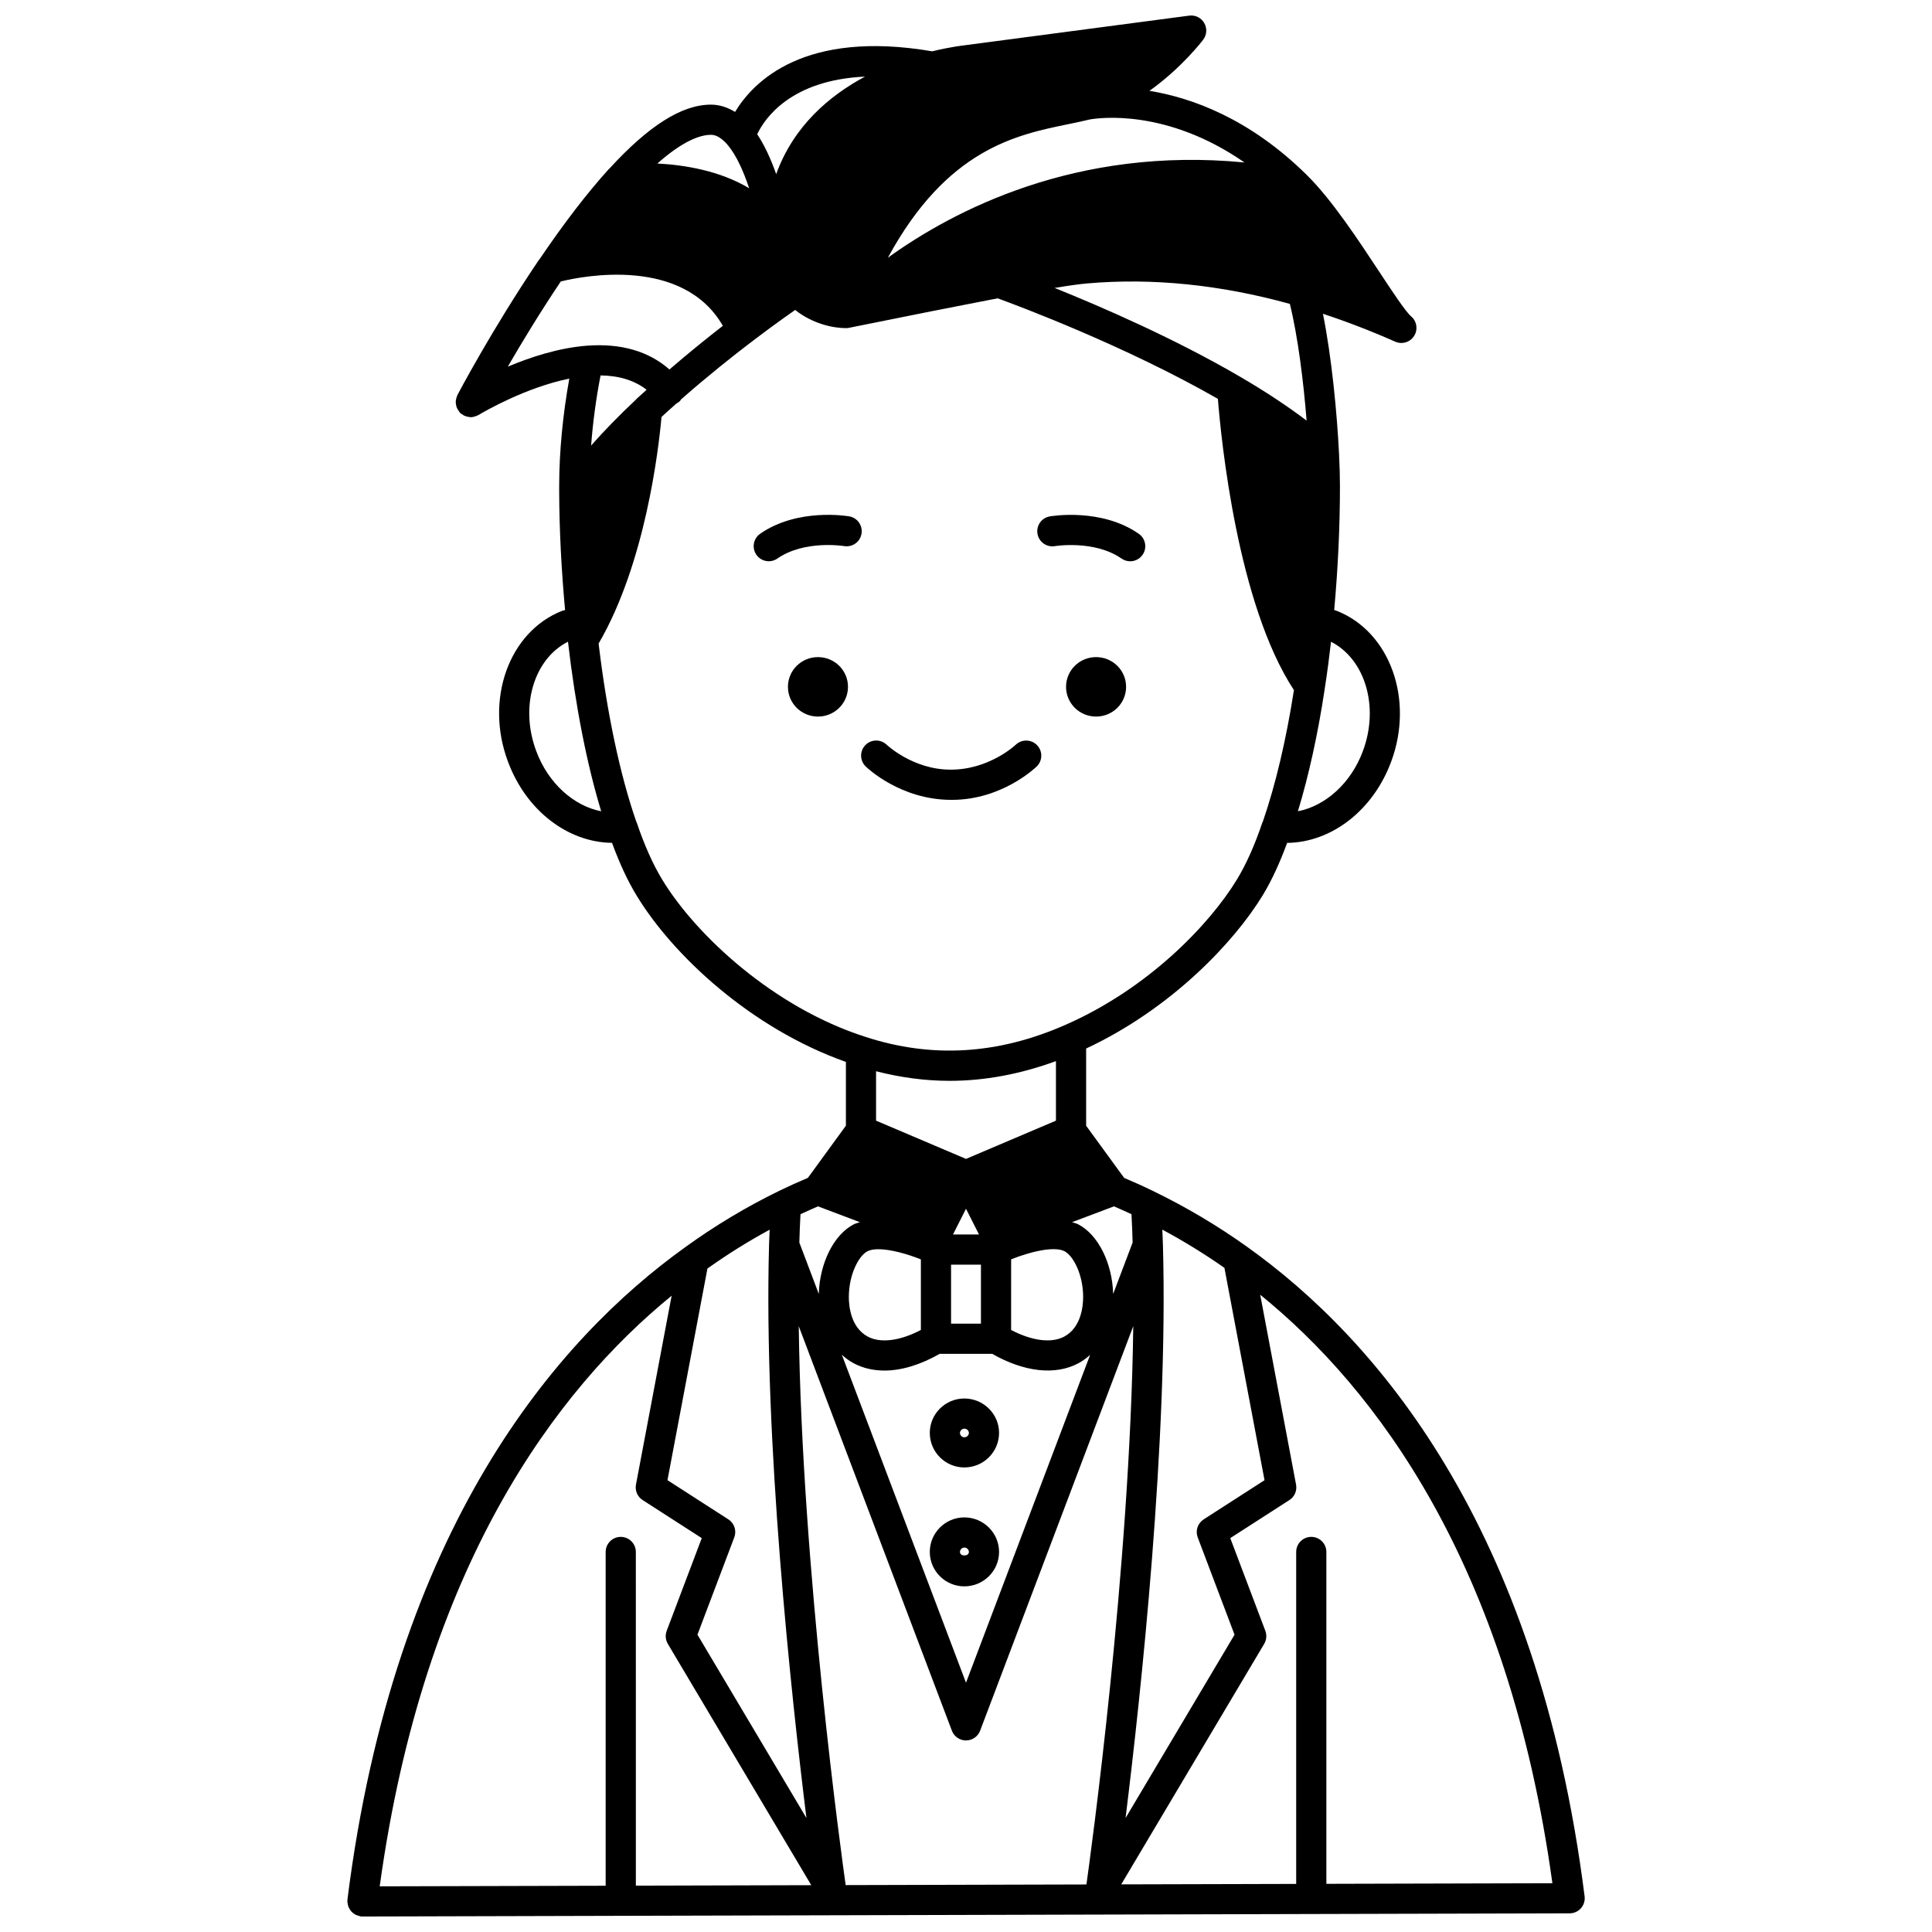 <?xml version="1.0" encoding="UTF-8"?>
<!-- Uploaded to: ICON Repo, www.svgrepo.com, Generator: ICON Repo Mixer Tools -->
<svg width="800px" height="800px" version="1.1" viewBox="144 144 512 512" xmlns="http://www.w3.org/2000/svg">
 <defs>
  <clipPath id="a">
   <path d="m236 148.09h328v503.81h-328z"/>
  </clipPath>
 </defs>
 <path d="m434.47 318.14c-4.398 0-7.957 3.519-7.957 7.879s3.559 7.879 7.957 7.879c4.398 0 7.957-3.519 7.957-7.879s-3.559-7.879-7.957-7.879z"/>
 <path d="m360.77 318.14c-4.398 0-7.957 3.519-7.957 7.879s3.559 7.879 7.957 7.879 7.957-3.519 7.957-7.879c0.004-4.359-3.555-7.879-7.957-7.879z"/>
 <path d="m423.55 288.73c0.109-0.016 10.496-1.695 17.676 3.301 0.695 0.484 1.492 0.715 2.281 0.715 1.266 0 2.512-0.598 3.289-1.715 1.258-1.816 0.812-4.309-1-5.566-9.914-6.898-23.055-4.711-23.602-4.613-2.176 0.379-3.625 2.441-3.25 4.613 0.359 2.172 2.445 3.633 4.606 3.266z"/>
 <path d="m369.05 280.84c-0.551-0.094-13.691-2.277-23.602 4.613-1.812 1.258-2.258 3.75-1 5.566 0.777 1.117 2.023 1.715 3.289 1.715 0.789 0 1.582-0.23 2.281-0.715 7.16-4.977 17.512-3.328 17.676-3.301 2.184 0.367 4.238-1.086 4.613-3.254 0.375-2.176-1.078-4.25-3.258-4.625z"/>
 <path d="m396.08 355.97h0.207c13.223 0 22.086-8.492 22.461-8.855 1.574-1.535 1.609-4.055 0.078-5.641-1.535-1.582-4.059-1.621-5.652-0.105-0.066 0.066-7 6.594-17.152 6.594-0.055-0.004-0.109 0-0.148 0-9.895 0-16.824-6.531-16.891-6.594-1.582-1.527-4.109-1.492-5.644 0.082-1.543 1.582-1.512 4.113 0.07 5.66 0.371 0.363 9.234 8.859 22.672 8.859z"/>
 <g clip-path="url(#a)">
  <path d="m474.43 474.37c-0.023-0.016-0.043-0.031-0.066-0.047-7.781-5.555-16.148-10.508-24.863-14.73-2.586-1.258-5.133-2.398-7.594-3.438l-10.07-13.824v-20.461c22.695-10.609 39.328-28.328 46.805-40.625 2.344-3.856 4.504-8.539 6.461-13.871 11.746-0.133 22.789-8.59 27.586-21.566 6.106-16.461-0.332-34.359-14.41-39.918-0.227-0.09-0.473-0.152-0.703-0.23 0.996-10.973 1.523-22.012 1.523-32.859 0-2.414-0.082-5.363-0.246-8.633-0.52-10.543-1.922-25.387-4.258-37.008 6.273 2.062 12.695 4.535 19.164 7.391 0.523 0.23 1.074 0.34 1.617 0.34 1.344 0 2.644-0.68 3.394-1.883 1.055-1.688 0.703-3.894-0.82-5.176-1.445-1.215-5.172-6.867-8.457-11.852-5.578-8.461-12.516-18.996-19.051-25.477-0.004-0.004-0.289-0.293-0.297-0.297-15.082-14.812-30.301-20.297-41.527-22.133 8.477-6.035 13.906-13.105 14.242-13.555 0.977-1.289 1.082-3.031 0.27-4.422-0.809-1.391-2.356-2.164-3.981-1.953l-59.547 7.863c-0.148 0.016-3.566 0.379-8.566 1.594-33.824-5.781-47.344 7.949-52.238 16.059-2.008-1.234-4.144-1.926-6.418-1.926-7.648 0-16.441 5.547-26.867 16.934-0.035 0.035-0.082 0.059-0.117 0.102-0.016 0.016-0.035 0.02-0.047 0.035-5.672 6.246-11.805 14.227-18.23 23.699-0.023 0.031-0.043 0.062-0.066 0.098-0.027 0.039-0.055 0.074-0.082 0.121-0.035 0.047-0.094 0.07-0.129 0.125-12.43 18.355-21.547 35.699-21.633 35.867-0.023 0.047-0.02 0.102-0.043 0.148-0.176 0.359-0.266 0.73-0.324 1.121-0.016 0.117-0.059 0.223-0.062 0.34-0.027 0.406 0.035 0.809 0.137 1.207 0.023 0.098 0.027 0.195 0.059 0.293 0.121 0.355 0.316 0.676 0.539 0.996 0.082 0.121 0.145 0.246 0.238 0.359 0.062 0.07 0.09 0.164 0.156 0.23 0.219 0.219 0.492 0.336 0.742 0.492 0.098 0.059 0.156 0.156 0.258 0.207 0.039 0.02 0.09 0.027 0.129 0.047 0.16 0.074 0.316 0.129 0.48 0.18 0.344 0.113 0.688 0.184 1.039 0.199 0.055 0.004 0.113 0.031 0.168 0.031 0.5 0 0.988-0.129 1.461-0.312 0.227-0.09 0.453-0.172 0.66-0.297 0.012-0.008 0.031-0.012 0.043-0.02 1.605-0.957 12.473-7.262 23.98-9.594-1.707 9.516-2.68 19.41-2.68 28.445v1.438 0.008 0.008c0.035 10.383 0.605 20.938 1.562 31.426-0.273 0.094-0.559 0.133-0.832 0.23-14.043 5.555-20.465 23.457-14.32 39.898 4.801 12.977 15.84 21.438 27.59 21.566 1.953 5.32 4.106 10 6.453 13.863 9.562 15.812 30.277 35.258 55.531 44.199v16.895l-10.07 13.824c-2.465 1.039-5.004 2.18-7.598 3.438-8.715 4.242-17.121 9.289-24.973 14.984-33.945 24.359-77.023 74.121-89.457 172.83-0.012 0.09 0.023 0.168 0.02 0.262-0.012 0.094-0.055 0.168-0.055 0.258 0 0.188 0.082 0.348 0.109 0.527 0.035 0.27 0.066 0.527 0.16 0.781 0.09 0.242 0.211 0.457 0.34 0.676 0.133 0.219 0.25 0.434 0.426 0.625 0.172 0.191 0.367 0.344 0.57 0.5s0.395 0.305 0.629 0.418c0.238 0.121 0.492 0.184 0.75 0.25 0.176 0.047 0.328 0.148 0.516 0.172 0.168 0.02 0.336 0.031 0.5 0.031h0.012l319.93-0.84c1.145-0.004 2.234-0.5 2.992-1.359 0.754-0.859 1.109-2.004 0.965-3.144-12.445-98.492-55.543-148-89.508-172.18zm-13.023 77.055 9.758 25.789-28.879 48.582c4.043-32.672 11.359-100.31 9.902-151.93-0.027-1.367-0.117-2.656-0.164-4.004 5.707 3.059 11.211 6.461 16.461 10.133l10.629 56.273-16.129 10.383c-1.582 1.02-2.246 3.008-1.578 4.777zm-124.39-4.781-16.129-10.383 10.59-56.086c5.281-3.754 10.797-7.211 16.492-10.293-0.047 1.328-0.133 2.602-0.16 3.945-1.457 51.648 5.859 119.29 9.902 151.96l-28.879-48.582 9.758-25.789c0.672-1.766 0.012-3.754-1.574-4.777zm58.625-116.21c9.297 0 18.758-1.773 28.195-5.227v15.777l-23.836 10.137-23.836-10.137v-13.094c6.496 1.664 13.023 2.543 19.477 2.543zm48.516 42.852-5.156 13.613c-0.238-8.191-3.984-15.715-9.277-18.445-0.508-0.262-1.074-0.387-1.621-0.566l11.105-4.191c1.516 0.648 3.062 1.34 4.644 2.078 0.129 2.461 0.246 4.941 0.305 7.512zm-13.113 14.27c0.02 2.383-0.43 8.195-5.016 10.656-3.398 1.812-8.551 1.137-14.074-1.758l0.004-18.711c4.754-1.926 11.309-3.594 14.125-2.168 2.348 1.211 4.914 6.133 4.961 11.98zm-35.004 7.223v-15.637h7.918v15.637zm7.398-23.637h-6.879l3.441-6.809zm-29.543 4.445c0.734-0.371 1.727-0.531 2.879-0.531 3.246 0 7.746 1.277 11.266 2.695v18.703c-5.531 2.902-10.688 3.57-14.07 1.758-4.586-2.461-5.039-8.27-5.019-10.656 0.051-5.848 2.621-10.77 4.945-11.969zm-3.699 29.672c2.434 1.309 5.215 1.953 8.207 1.953 4.527 0 9.551-1.539 14.633-4.434h13.906c8.445 4.828 16.738 5.769 22.867 2.488 1.137-0.609 2.144-1.375 3.086-2.211l-32.895 86.883-32.895-86.895c0.945 0.84 1.953 1.609 3.09 2.215zm-9.414-41.562 11.105 4.195c-0.551 0.184-1.129 0.316-1.641 0.574-5.273 2.719-9.02 10.246-9.258 18.438l-5.156-13.617c0.059-2.559 0.18-5.047 0.305-7.512 1.582-0.738 3.129-1.43 4.644-2.078zm-5.106 31.754 40.582 107.2c0.586 1.555 2.078 2.582 3.742 2.582s3.152-1.027 3.742-2.582l40.582-107.21c-0.801 64.094-11.406 140.84-12.41 147.96l-63.805 0.168c-0.887-6.262-11.625-83.594-12.434-148.12zm-52.52-251.96c4.981 0.062 9.02 1.336 12.207 3.801-0.82 0.746-1.664 1.477-2.469 2.227-0.148 0.125-0.266 0.27-0.391 0.41-4.512 4.227-8.445 8.277-11.852 12.145 0.465-6.172 1.312-12.469 2.504-18.582zm18.254-1.578c-5.508-4.844-12.844-6.984-21.902-6.301-7.465 0.582-14.957 3.035-20.938 5.555 3.586-6.195 8.48-14.289 14.043-22.582 5.953-1.457 32.348-6.637 42.949 11.758-3.949 3.066-8.93 7.062-14.152 11.57zm110.77-22.809c17.227-1.5 35.266 0.352 53.645 5.426 2.144 8.715 3.613 20.582 4.441 30.934-5.07-3.832-10.922-7.723-17.66-11.645-17.215-10.059-36.555-18.457-49.125-23.516 3.879-0.645 6.688-1.031 8.699-1.199zm73.008 123.92c-3.152 8.527-9.93 14.555-17.23 15.969 2.883-9.477 5.32-20.539 7.102-32.398 0.027-0.18 0.047-0.348 0.074-0.527 0-0.02 0.012-0.035 0.012-0.051v-0.012c0.641-4.137 1.148-8.074 1.582-11.938 9.008 4.594 12.848 17.137 8.461 28.957zm-31.391-155.97c-44.652-4.34-77.227 12.781-94.508 25.25 15.645-28.773 33.922-32.551 47.789-35.395 2.027-0.414 3.93-0.809 5.695-1.246 2.496-0.449 20.402-2.934 41.023 11.391zm-100.56-22.754c-9.461 5.059-18.934 13.105-23.539 25.844-1.504-4.262-3.18-7.801-5.035-10.574 1.945-4.106 8.812-14.363 28.574-15.27zm-36.203 18.348c2.008 2.477 3.856 6.305 5.504 11.242-7.832-4.707-17.27-6.195-24.332-6.559 6.875-6.082 11.414-7.602 14.176-7.602 0.562 0 2.289 0 4.652 2.918zm-50.938 160.36c-4.426-11.84-0.57-24.414 8.426-28.953l0.016 0.145c1.973 16.984 4.992 32.316 8.785 44.797-7.301-1.418-14.074-7.453-17.227-15.988zm33.383 34.074c-2.457-4.051-4.731-9.137-6.746-15.117-0.02-0.062-0.07-0.105-0.098-0.168-4.344-12.512-7.797-28.863-10-47.25 12.398-21.234 15.922-51.625 16.668-60.043 1.293-1.199 2.602-2.394 3.961-3.574 0.352-0.203 0.707-0.41 0.996-0.73 0.098-0.105 0.137-0.234 0.219-0.348 7.004-6.168 13.777-11.52 18.359-15.023 0.289-0.184 0.57-0.359 0.805-0.613 6.379-4.832 10.824-7.894 10.871-7.926 0.07-0.047 0.121-0.117 0.188-0.168 4.535 3.621 9.969 4.832 13.453 4.832 0.004 0 0.008 0.004 0.012 0.004 0.012 0 0.023-0.004 0.039-0.004 0.25-0.004 0.504-0.027 0.75-0.074 16.59-3.356 29.496-5.922 39.43-7.824 5.438 1.98 33.789 12.57 58.363 26.641 0.879 11.023 5.215 54.461 20.152 77.188-2.035 13.09-4.863 25.078-8.211 34.773-0.016 0.039-0.023 0.078-0.039 0.121-0.004 0.012-0.008 0.023-0.012 0.031-0.023 0.059-0.07 0.098-0.094 0.156-2.027 6-4.297 11.086-6.75 15.117-7.133 11.73-23.352 28.867-45.574 38.566-17.781 7.797-35.254 8.871-52.848 3.137-24.41-7.789-45.047-27.074-53.895-41.703zm2.512 110.29-9.453 50.055c-0.305 1.602 0.395 3.223 1.762 4.102l15.672 10.086-9.293 24.566c-0.43 1.141-0.32 2.41 0.305 3.461l38.012 63.949-46.488 0.125-0.004-88.43c0-2.207-1.789-4-4-4-2.211 0-4 1.793-4 4v88.453l-59.879 0.156c11.727-85.074 46.832-131.59 77.367-156.52zm173.51 155.86v-87.949c0-2.207-1.789-4-4-4-2.211 0-4 1.793-4 4v87.973l-46.363 0.121 37.883-63.734c0.625-1.047 0.734-2.32 0.305-3.461l-9.293-24.566 15.672-10.086c1.371-0.879 2.07-2.504 1.762-4.102l-9.5-50.312c30.547 24.754 65.711 71.023 77.434 155.96z"/>
 </g>
 <path d="m399.56 564.4c5.074 0 9.203-4.09 9.203-9.117 0-5.051-4.129-9.156-9.203-9.156-5.051 0-9.156 4.106-9.156 9.156 0 5.027 4.106 9.117 9.156 9.117zm0-10.281c0.664 0 1.203 0.52 1.203 1.16 0 1.223-2.363 1.273-2.363 0 0-0.629 0.527-1.16 1.16-1.16z"/>
 <path d="m399.56 532.89c5.074 0 9.203-4.106 9.203-9.156 0-5.027-4.129-9.117-9.203-9.117-5.051 0-9.156 4.09-9.156 9.117 0 5.047 4.106 9.156 9.156 9.156zm0-10.277c0.652 0 1.203 0.512 1.203 1.121 0 0.641-0.539 1.16-1.203 1.16-0.629 0-1.16-0.531-1.16-1.16 0-0.602 0.539-1.121 1.16-1.121z"/>
</svg>